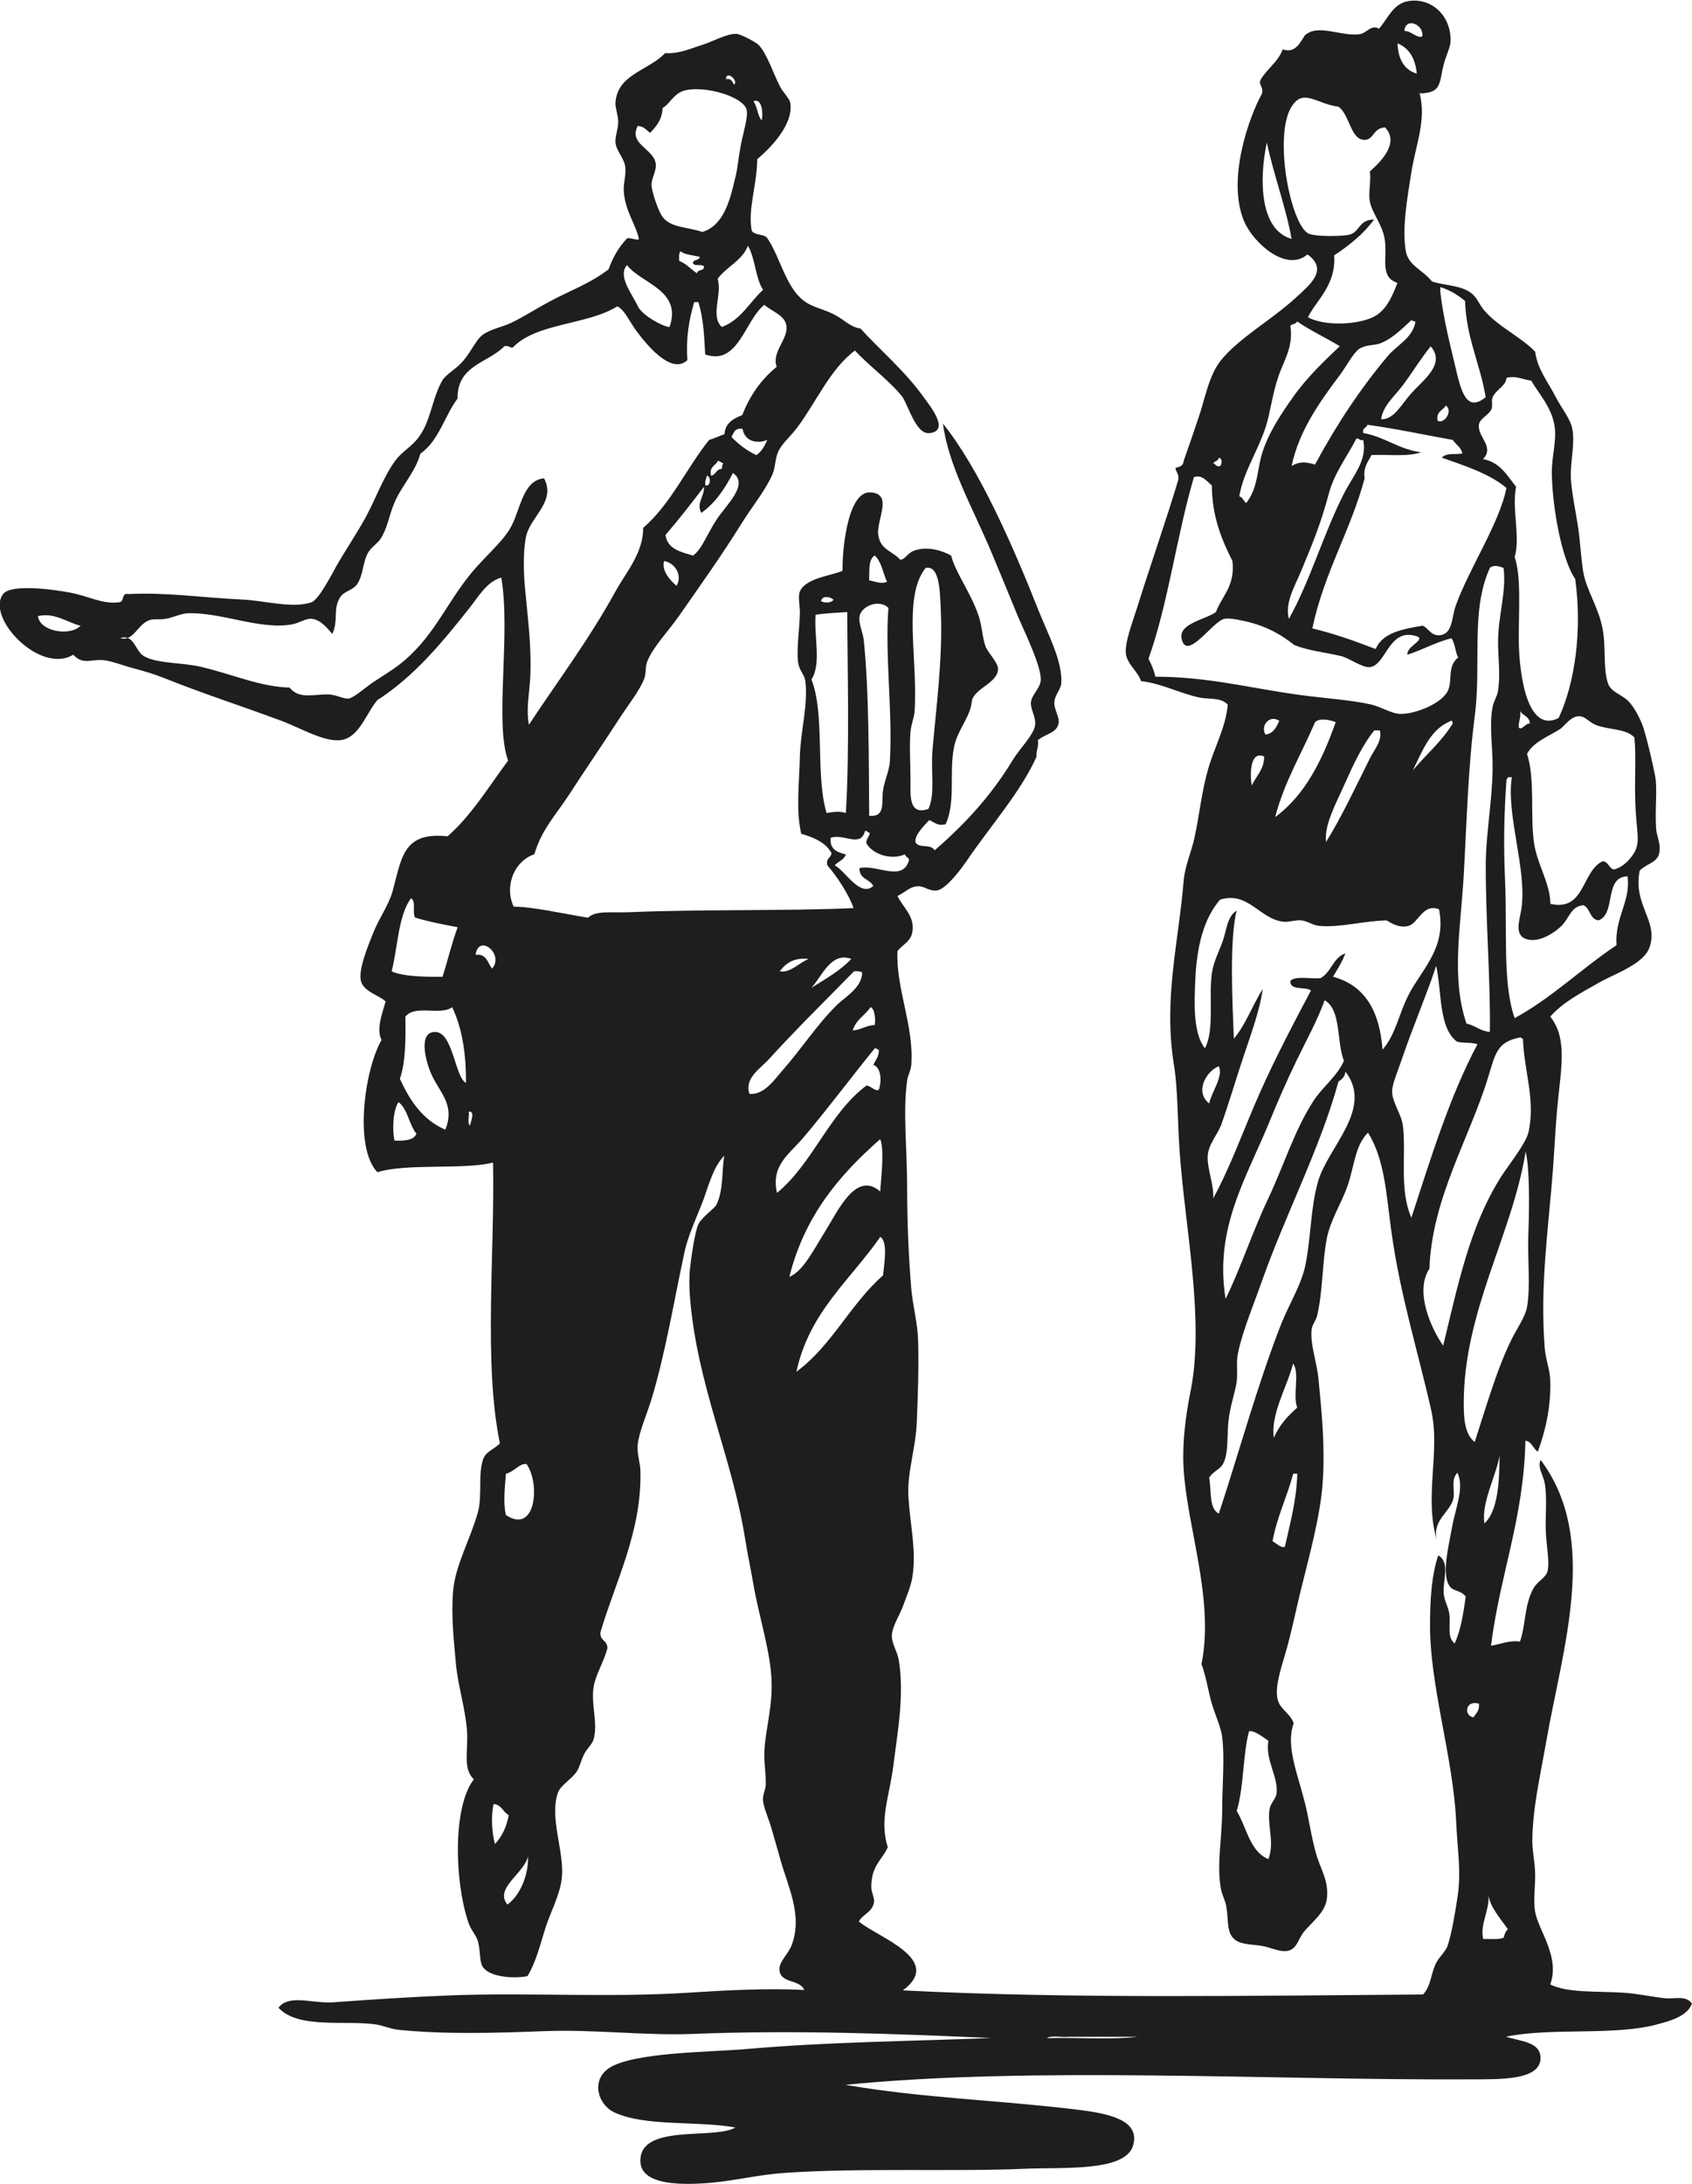 <?xml version="1.0" encoding="UTF-8"?>
<svg id="Layer_2" data-name="Layer 2" xmlns="http://www.w3.org/2000/svg" viewBox="0 0 246.84 318.5">
  <defs>
    <style>
      .cls-1 {
        fill: #201d1d;
        fill-rule: evenodd;
        stroke-width: 0px;
      }
    </style>
  </defs>
  <g id="Despre_Noi" data-name="Despre Noi">
    <path class="cls-1" d="m207.09,13.54c1.05,3.95-.56,7.55-1.2,11.65-.56,3.56-1.39,8.08-.8,11.44.37,2.13,2.56,2.79,3.81,4.42,1.82.6,4.08.53,5.62,1.61,1,.7,1.2,1.67,2.01,2.61,2.08,2.42,5.37,3.87,7.43,6.02.34,2.58,1.79,4.26,3.01,6.63.81,1.56,2.14,3.19,2.41,4.62.43,2.32-.37,5.04-.2,7.43.15,2.11.66,4.44,1,6.63.36,2.32.45,4.69.8,6.83.42,2.56,2.18,5.03,2.81,8.23.53,2.71.05,5.87.8,8.03.45,1.28,2.04,1.6,3.01,2.61.89.93,1.83,2.76,2.21,4.02.6,2.02,1.16,4.45,1.61,6.62.45,2.18-.04,5.04.2,8.03.09,1.08.78,2.25.4,3.61-.35,1.27-1.89,1.4-2.81,2.41-1.03,5.04,2.84,7.36,1.41,11.24-.88,2.39-5.01,3.77-7.23,5.02-2.92,1.64-5.42,2.96-7.23,5.02,2.65,3.24,1.48,8.06,1.01,13.45-.25,2.86-.39,5.72-.6,8.63-.63,8.52-1.95,17.01-1.21,26.3.13,1.64.75,3.08.8,4.62.13,3.6-.61,7.2-1.81,10.44-.71-.42-.83-1.44-1.81-1.6-.25,11.39-3.73,19.56-5.02,29.91,1.21-.18,2.77-.85,4.22-.6.87-2.43.62-5.43,2.01-7.83.57-.99,1.76-1.49,2.01-2.41.3-1.11-.05-3.27-.2-5.02-.22-2.58.22-5.23-.2-7.83-.19-1.16-1.11-2.3-.6-3.41,8.61,11.46,3.2,27.42.8,41.16-.85,4.87-2,9.74-2.01,14.46,0,1.42.33,2.88.4,4.42.09,1.89-.3,4.01,0,5.82.44,2.71,3.69,6.58,2.21,10.64,2.56,1.26,6.73.96,10.64,1.2,2.16.14,4.09.59,6.02.8,1.47.17,3.14-.49,4.01.8-.67,1.83-3.11,2.49-5.02,3.01-6.29,1.72-15.47.43-22.09,1.81,2.09.69,4.93.72,5.02,3.01.13,3.41-5.99,3.19-10.24,3.21-28.7.15-63.92-1.93-91.15.8,11.47,1.96,22.06,2.2,33.73,3.61,4.56.56,9.3,1.46,8.23,5.22-1.11,3.89-10.17,3.16-15.86,3.41-10.19.45-23.99-.16-34.94.6-3.76.26-7.17,1.1-10.44,1.41-4.38.41-10.48.48-10.64-3.01-.27-5.68,10.79-3.18,13.85-5.02-5.45-1-13.19-.09-17.67-2.21-2.39-1.12-3.41-4.64-.8-6.42,3.45-2.36,14.8-2.35,20.08-2.81,12.05-1.06,23.94-1.13,35.74-1.61-13.92-.61-28.68-1.19-43.37-.6-7.21.29-14.66-.69-21.88-.4-7.44.29-14.57.48-21.28-.2-1.18-.12-2.25-.65-3.41-.8-4.6-.6-11.22.67-14.06-2.41,1.49-2.04,4.98-.58,8.03-.8,5.45-.39,11.04-.77,16.86-1,11.35-.45,23.38.35,34.94-.4,5.81-.37,11.37-.67,16.87-.4-.68-1.59-3.34-.9-3.61-2.81-.18-1.28,1.28-2.36,1.81-3.81,1.6-4.43-.63-8.46-1.81-12.85-.36-1.32-.8-2.79-1.21-4.22-.37-1.31-1.13-2.88-1.2-4.02-.05-.74.37-1.46.4-2.21.06-1.61-.27-3.2-.2-4.82.16-3.55,1.36-6.84,1-11.24-.33-4.14-1.83-8.69-2.61-13.25-.39-2.25-.85-4.4-1.21-6.63-1.88-11.83-6.99-22.33-8.03-35.14-.11-1.4-.13-3.03,0-4.22.21-1.9.73-5.35,1.21-6.42.43-.98,2.36-2.34,2.61-2.81,1.13-2.13.8-5.45,1.2-7.23-1.69,1.71-2.27,4.37-3.21,6.83-.86,2.23-2.09,4.82-2.61,7.23-1.52,7.07-2.79,14.8-4.82,21.48-.68,2.22-1.81,4.74-2.01,6.62-.13,1.25.37,2.62.4,3.82.21,8.84-3.62,16.06-5.82,23.49-.17,1.31,1.07,1.2,1,2.41-.58,2.11-1.71,3.78-2.01,5.62-.41,2.57.67,5.19,0,7.63-.2.72-1.01,1.39-1.41,2.21-.43.9-.62,1.79-1,2.41-.72,1.17-2.4,2.01-2.81,3.21-1.24,3.67.94,8.51.6,12.25-.22,2.48-1.67,5.12-2.41,7.43-.78,2.45-1.31,4.82-2.61,7.03-1.99.38-5.29.16-6.42-1.2-.64-.77-.39-2.23-.8-3.82-.24-.91-1.04-1.7-1.41-2.81-2.06-6.16-2.27-16.91.8-20.88-1.7-1.62-.76-4.27-1.01-7.23-.27-3.23-1.31-6.44-1.61-9.64-.32-3.51-.71-7.21-.4-10.64.34-3.81,2.49-7.41,3.61-11.44.67-2.4-.02-5.67.8-7.83.38-1.01,1.64-1.41,2.41-2.21-2.41-11.76-.73-27.58-1-40.96-4.17,1.09-12.64.07-16.87,1.41-3.48-3.61-1.85-15.06.6-19.28-.82-1.65.16-4,.6-5.62-.84-.87-3.23-1.41-3.61-3.01-.38-1.6.94-4.86,1.81-7.03.83-2.07,2.26-4.04,2.81-6.02,1.34-4.87,1.49-8.73,8.03-8.03,3.52-3.1,6-7.25,8.83-11.04-2.02-5.45.42-18.52-1-26.7-2.16.63-3.35,2.83-4.62,4.42-3.87,4.87-7.97,9.93-13.45,13.45-1.61,1.87-2.62,5.39-5.22,5.82-2.43.41-6.02-1.77-8.83-2.81-6.12-2.27-11.3-3.91-17.06-6.22-1.39-.56-2.99-1.03-4.42-1.41-1.56-.41-3.17-1.06-4.42-1.2-1.73-.2-2.99.78-4.42-.8-4.79,2.96-12.81-5.41-10.24-8.84,1.14-1.52,7.36-.68,9.84-.2,2.7.52,4.68,1.71,7.03,1.4.9.03.31-1.43,1.41-1.2,5.64-.28,10.49.51,16.66.8,3.2.15,7.31,1.35,10.04.4,1.08-.37,2.96-4.05,3.61-5.22,1.14-2.02,2.88-4.61,4.22-7.02,1.54-2.78,2.61-5.96,4.42-8.43.96-1.32,2.39-2.02,3.41-3.41,1.78-2.41,1.89-5.47,3.41-8.23.45-.82,1.91-1.65,2.81-2.61,1.28-1.35,2.11-3.31,3.01-4.01,1.17-.92,2.91-1.19,4.22-1.81,1.74-.82,3.57-2.01,5.42-3.01,3.2-1.73,6.07-2.69,8.83-4.82.61-1.73,1.48-3.21,2.61-4.42.22-.38,1.66.34,1.81,0-.44-2.11-2.06-4.15-2.21-7.03-.06-1.18.4-2.44.2-3.61-.2-1.19-1.3-2.24-1.41-3.41-.08-.88.4-1.96.4-3.01,0-.96-.45-2.08-.4-2.81.27-4.18,4.86-4.69,7.23-7.23,2.17.11,3.7-.68,5.42-1.2,1.52-.47,3.63-1.69,5.02-1.61.56.03,2.76,1.16,3.21,1.61,1.23,1.22,2.25,4.48,3.21,6.22.36.65,1.31,1.65,1.41,2.21.54,3.23-3.08,6.78-4.82,8.23-.02,3.71-1.41,7.33-.8,10.44.4.67,1.68.46,2.21,1,2.17,3.09,2.82,8.18,6.43,9.84,1.24.57,2.53.86,3.81,1.61,1.13.66,2.06,1.64,3.41,1.81,2.62,2.92,6.5,6.18,9.24,10.04.8,1.12,3.96,4.93.8,5.22-2.02.19-3.12-4.31-4.02-5.42-1.84-2.28-5.04-4.63-6.82-6.63-3.61,2.69-5.58,7.41-8.43,11.24-.95,1.28-2.29,2.36-2.81,3.61-.43,1.04-.36,2.18-.8,3.21-1.01,2.33-2.95,4.67-4.42,7.03-2.99,4.8-5.89,8.86-9.24,13.66-1.52,2.17-3.77,4.49-4.62,6.63-.29.73-.12,1.63-.4,2.41-.63,1.73-2.4,3.95-3.61,5.82-2.43,3.75-4.9,7.35-7.43,11.24-1.9,2.92-3.93,4.96-5.02,8.63-2.71.84-4.49,4.42-3.01,7.63,2.81,0,7.33,1.05,10.84,1.61,1.16-1.1,3.46-.69,6.02-.8,10.51-.45,22.91-.16,32.73-.6-.66-1.89-2.32-4.51-3.82-6.22-.28-1.08.54-1.06.6-1.81-.87-1.54-2.55-2.27-4.42-2.81-.79-3.4-.3-7.14-.2-11.25.08-3.58,1.23-7.62.8-11.04-.11-.85-.79-1.43-1-2.41-.37-1.69.15-5.11.2-7.43.02-1.2-.31-2.49,0-3.21.84-1.96,4.54-2.28,6.22-3.01-.02-3.83.91-11.57,4.02-11.44,3.48.14.88,4.02,1.2,6.22.32,2.2,2.05,2.29,3.21,3.61.78-.06,1.01-1.04,2.21-1.4,1.83-.56,3.87.02,5.22.8.58,2.43,2.92,5.47,4.02,8.84.49,1.49.52,3.14,1,4.42.33.87,1.81,2.36,1.81,3.21,0,2.09-3.25,2.77-3.81,4.62-.14,2.38-2.09,4.21-2.61,6.83-.75,3.72.28,7.85-1.21,11.24-1.16.31-1.51-.21-2.41-.6-.76.87-2.13,2.11-2.01,3.21.52,1.03,2.1.14,2.81,1.2,4.28-3.72,8.13-7.79,11.44-13.25.92-1.51,3.06-3.65,3.21-5.02.14-1.25-.75-2.36-.6-3.41.14-1,1.27-1.91,1.41-3.01.24-2.01-2.6-7.66-3.41-9.64-1.37-3.35-2.62-6.4-3.82-9.24-2.73-6.49-6.2-12.44-7.03-18.67,5.32,6.64,10.17,17.71,14.05,27.51,1.25,3.15,3.46,7.23,3.21,10.44-.06.74-.93,1.68-1,2.61-.1,1.16.82,2.23.6,3.22-.31,1.41-1.94,1.46-3.01,2.41.16,1.03-.28,1.46-.2,2.41-2.3,5.13-6.67,10.02-10.24,15.26-.86,1.27-2.96,4-4.22,4.22-1.13.2-1.88-.63-2.81-.6-1.27.04-1.75.84-3.01,1.41.71,1.56,2.45,2.86,2.21,5.02-.18,1.6-1.23,1.87-2.21,3.01-.26,5.45,2.46,11.01,2.01,16.67-.07.82-.5,1.45-.6,2.21-.64,4.54,0,10.2,0,15.46s.21,10.16.6,14.86c.22,2.59.94,5.09,1,7.63.11,3.89-.03,8.06-.2,12.05-.16,3.7-1.45,7.33-1.21,10.84.31,4.43,1.15,7.68.6,11.44-.22,1.47-.87,2.94-1.41,4.42-.46,1.26-1.54,2.88-1.61,4.22-.06,1.13.8,2.38,1.01,3.61.84,5.13-.19,10.57-.8,15.46-.55,4.4-2.09,7.87-.8,11.84-.92,1.99-2.4,2.65-2.41,5.82,0,.77.5,1.6.4,2.21-.23,1.45-1.72,1.78-2.21,2.81,2.68,2.28,12.48,5.53,6.42,10.04,24.26,1.25,51.18.77,75.89.6,1.15-1.27,1.11-2.87,1.81-4.42.46-1.03,1.49-1.79,1.81-2.81.59-1.87,1.06-4.73,1.41-7.03.56-3.77-.02-6.72-.2-10.84-.43-9.66-3.94-20.03-3.82-29.31.04-3.25.2-6.62,1.2-9.64,1.8,1.05.63,3.64.8,5.62.08.95.63,1.83.8,2.81.27,1.53-.41,3.5.8,4.42.88-1.93,1.27-4.35,1.61-6.83-.79-1.03-1.83-.67-2.41-1.61-1.11-1.79-.09-5.69.4-8.43.56-3.08,1.83-5.79.8-8.03-1.04,1.11-.31,2.62-.6,3.81-.48,1.98-3.12,3.12-2.41,6.02-1.87-6.31.53-12.87-.8-18.87-1.84-8.25-4.54-16.81-5.82-26.1-.79-5.7-.96-10.45-3.41-14.46-1.93,1.89-1.99,4.94-3.01,7.83-.86,2.44-2.5,4.97-3.01,7.63-.68,3.53-.55,7.6-1.41,11.24-.16.69-.72,1.3-.8,2.01-.25,2.13.76,4.71,1,7.23.46,4.76.99,9.83.6,15.26-.35,4.81-2,10.76-3.21,15.66-.54,2.18-1.12,5-1.81,7.63-.69,2.65-1.9,5.71-1.61,7.83.25,1.81,1.78,2.13,2.41,3.81-1.32,3.74.96,8.07,2.01,13.25.39,1.94.73,3.89,1.21,5.62.69,2.5,1.98,4.15,1.61,6.83-.28,1.99-2.3,3.42-3.41,4.82-.64.81-.92,2.21-2.01,2.61-1.14.41-2.56-.35-3.82-.6-1.52-.31-3.24-.16-4.22-1-1.2-1.03-.84-2.67-1.2-4.82-.14-.82-.65-1.74-.8-2.61-.62-3.54.19-7.42.2-11.44,0-3.55.39-7.55,0-10.64-.19-1.56-1.11-3.35-1.61-5.22-.49-1.84-.77-3.7-1.41-5.42,1.9-9.36-2.07-19.76-2.61-28.51-.22-3.59.28-7.65,1.01-11.24,2.11-10.51-.85-24.03-1.61-35.33-.29-4.34-.24-8.79-.8-12.25-1.57-9.61.64-17.72,1.41-26.9.19-2.26,1.14-4.18,1.61-6.43.73-3.45,1.03-6.73,2.01-10.04.91-3.1,2.54-5.96,2.81-9.24-1.03-1.07-2.75-.75-4.02-1-2.92-.59-5.6-2.09-8.63-2.41-.41-1.39-2.03-2.46-2.21-4.01-.18-1.62.96-4.56,1.61-6.62,1.77-5.68,4.4-13.24,6.02-18.67.18-.92-.33-1.14-.4-1.81.61-.13,1.16-.31,1.2-1,.88-2.51,1.54-4.44,2.21-6.43.88-2.57,1.46-6.05,3.21-8.23,2.67-3.32,7.49-5.95,11.04-9.24,1.98-1.83,4.7-4,1.6-6.23-3.08,2.66-7.88-1.65-9.23-4.81-2.55-5.96.61-15.05,2.61-18.67.21-1.09-.61-1.26-.2-2.01.93-1.61,2.53-2.55,3.21-4.42,1.8.66,2.52-.95,3.21-2.01,1.93-1.8,5.28.19,8.03-.2,1.05-.15,1.64-1.46,2.81-.8,1.33-1.53,2.04-3.61,4.22-4.01,3.14-.58,6.29,1.83,6.22,5.82-.02.92-.64,2.01-1,3.41-.71,2.72-.22,4.21-3.61,4.22Zm-2.21-9.03c1.05.01,1.85,1.14,2.61.8.27-1.77-2.46-2.87-2.61-.8Zm1.81,6.23c-.21-2.2-1.1-3.72-2.81-4.42.09,2.32.96,3.86,2.81,4.42Zm-100.79.8c.82-.15.91.43,1.21.8.66-.56-1.14-2.17-1.21-.8Zm1.41,14.26c.3-1.33.48-3.22.8-4.82.34-1.68,1.09-4.1.8-5.02-.61-1.93-5.98-3.43-8.84-2.81-1.79.39-2.27,1.96-3.41,2.61-.07,1.74-.94,2.68-1.81,3.61-.56-.38-.91-.96-1.81-1-1.38,2.61,2.25,3.31,2.61,5.42.19,1.12-.64,2.18-.6,3.21.04.99.99,3.79,1.6,4.62,1.21,1.62,3.49,1.43,5.82,2.21,3.05-.94,4-4.41,4.82-8.03Zm91.55-5.42c-1.84-.19-2.02-3.77-3.61-4.82-3.19-.41-5.13-2.74-6.83,0-2.66,4.3-.17,16.99,2.41,18.47.91.52,5.02.45,6.02.2,1.57-.39,1.32-2.2,3.61-2.21-1.56,2.12-3.6,3.76-5.82,5.22.29,4.44-2.72,6.64-3.82,9.04,2.3,1.25,6.92,1.15,9.44,0,1.98-.91,2.87-3.15,3.61-5.02-2.56-.84-1.52-3.42-1.81-6.02-.26-2.39-1.86-4.03-2.21-5.82-.26-1.32.19-2.89,0-4.42,1.4-1.26,4.44-4.09,2.21-6.42-1.87.1-1.58,1.98-3.21,1.81Zm-88.94-5.62c.7,1.09.48,1.89,1.21,2.81.23-1.06.03-3.33-1.21-2.81Zm78.5,20.08c-.74-4.35-2.6-9.31-3.61-14.06-1.13,5.35-1.06,12.74,3.61,14.06Zm-83.72,5.82c.68,2.36-1.12,5.39.6,7.03,2.79-1.02,4.03-3.6,6.02-5.42-1.14-1.73-1.12-4.63-2.21-6.42-.87,2.21-3.12,3.04-4.42,4.82Zm-5.62-2.61c1.07.4,1.71,1.24,2.61,1.81.04-.63,1.08-.26,1-1-.29-.45-1.59.12-1.6-.6.16-.44.94-.26,1-.8-.97-.24-2.13-.28-2.81-.8-.28.26-.2.87-.2,1.4Zm-6.02,6.63c.71,1.42,3.84,3.03,4.62,3.01,1.87-5.38-4.11-6.31-6.22-9.03-1.34,1.59.57,3.92,1.61,6.02Zm117.05-2.21c.42,3.76,1.36,7.48,2.21,11.04.79,3.31,1.52,6.78,4.42,4.42-.8-4.89-2.82-8.56-3.01-14.05-1.05-.82-2.17-1.58-3.61-2.01v.6Zm-109.82,10.04c-2.22,2.12-5.61-1.77-7.43-4.22-1.04-1.4-1.72-3.1-2.81-3.61-4.35,2.74-11.81,2.38-15.26,6.02-.47,0-.59-.35-1.21-.2-2.37,2.45-6.9,2.74-6.83,7.63-1.92,2.57-2.76,6.21-5.42,8.03-.74,2.7-2.79,4.75-3.82,7.23-.8,1.94-.99,3.68-2.01,5.22-.48.72-1.33,1.17-1.81,2.01-.77,1.34-.69,3.3-1.61,4.61-.57.82-1.87,1-2.41,1.81-1.17,1.75-.24,3.45-1.2,5.42-.73-.85-1.69-2.09-3.01-2.21-.85-.08-1.69.58-2.81.8-4.6.89-10.34-1.78-15.26-1.61-.95.03-2.14.63-3.21.81-.95.16-1.79-.03-2.41.2-1.71.63-2.35,3.2-4.22,2.61,2.02-.62,2.17,1.87,3.41,2.61,1.91,1.15,5.58.92,8.43,1.6,4.76,1.14,8.56,2.89,12.85,3.01,1.44,1.73,3.36.97,5.62,1,1.19.02,2.35.71,3.01.6.8-.13,2.41-1.61,3.61-2.41,1.37-.91,2.59-1.63,3.61-2.41,5.1-3.88,6.82-8.79,10.64-13.45,1.92-2.34,4.36-4.37,5.62-6.42,1.59-2.59,1.79-7.13,5.02-7.43,1.79,3.38-1.97,5.57-2.61,8.43-.45,2.03-.39,5.08-.2,7.23.39,4.42,1.01,8.73.8,13.25-.11,2.38-.64,4.7-.2,7.03,4.1-6.21,8.84-12.52,12.65-19.48,1.48-2.69,4.06-5.6,4.02-9.23,4.03-3.47,6.3-8.69,9.64-12.85.81-.19,1.43-.58,2.21-.8.13-1.68,1.33-2.28,2.61-2.81,1.12-2.89,2.8-5.22,5.02-7.03-.79-2.17,1.73-4.03,1.41-6.03-.25-1.51-2-1.97-3.21-3.01-2.84,2.22-3.8,8.95-8.63,7.23-.15-2.61-.23-5.22-1-7.63h-.6c-.78,2.63-1.22,5.26-1,8.43Zm105.61-5.82c-1.54,1.44-2.93,2.8-4.62,3.41-.87.31-2.05.15-3.01.8-.86.59-1.94,2.66-2.81,3.81-3,3.98-5.97,8.19-7.03,13.25,1.11-.66,2.05-.63,3.41-.2,3.14-5.84,6.66-11.14,10.64-15.86,1.32-1.56,3.69-2.67,4.02-5.02-.28,0-.44-.1-.6-.2Zm-16.66.2c-.18.35-.7.37-1,.6.5,3.15-.98,5.08-1.81,7.63-.64,1.95-.95,3.86-1.41,5.82-.95,4.08-3.62,7.59-4.22,11.44.5.16.63.7,1,1,1.41-1.87,1.51-3.55,2.01-6.03.7-3.46,2.99-6.84,4.82-9.43,1.99-2.83,4.5-5.22,6.83-7.43-2.04-1.24-4.29-2.27-6.22-3.61Zm15.46,9.24c-1.21,1.63-2.98,3.06-3.21,5.02,1.91.04,2.87-2.09,4.42-3.81,1.78-1.99,5.03-4.25,2.81-6.83-1.45,1.78-2.64,3.76-4.02,5.62Zm16.87,37.14c.02,4.92,1.19,13.83,5.82,11.44,2.41-5.17,3.44-12.87,2.41-20.28-2.02-2.9-3.36-10.68-3.41-15.46-.03-2.36.73-4.64.4-6.83-.41-2.75-2.32-4.73-3.41-6.63-1.42-.18-2.13-.76-3.61-.4-.03,1.14-1.53,1.72-2.01,2.81-.25.57.07,1.29-.2,1.81-.46.88-1.68,1.29-1.81,2.21-.24,1.76,2.35,3.23.6,5.02,2.5.45,3.5,2.39,4.82,4.02-.64,3.32.66,7.36-.2,10.24.96,2.94.59,7.42.6,12.05Zm-11.85-31.92c.92.59,2.33-1.42,1.21-2.21-.4.74-1.45.83-1.21,2.21Zm2.21,2.81c-4.15-.74-8.15-1.62-12.45-2.21-.11.49-.78.43-.6,1.2,3.18.57,5.12,2.37,8.43,2.81-1.86.68-4.78.3-7.23.4-.47,1.01-1.24,1.71-1,3.41-2.09,7.75-5.92,13.75-7.63,21.88,3.29.79,6.29,1.87,9.24,3.01,1.01-2.4,3.92-2.9,6.83-3.41.76.22,1.2,1.46,2.41,1.4,2.02-.09,1.83-2.57,2.41-4.22,1.88-5.36,6.42-12.1,7.43-17.27-2.51-2.1-6.03-3.21-9.44-4.42.8-.78,1.98-.39,3.01-.6-.19-.95-.98-1.3-1.41-2.01Zm-105.2-.4c1.03,1.04,2.19,1.96,3.61,2.61.77-.49,1.21-1.34,1.6-2.21-1.35.58-3.28.32-3.61-1.61-1.11-.18-1.31.57-1.61,1.2Zm91.15.2c-1.51,2.91-3.22,5.02-4.02,8.03-1.23,4.61-2.48,7.51-4.02,11.24-.91,2.2-2.44,4.68-1.81,7.03,3.07-5.46,5.08-12.49,8.03-18.27,1.37-2.68,3.45-4.88,2.81-7.83-.57.16-.52-.28-1-.2Zm-20.88,3.61c.38.09.36.57,1,.4.28-.26.35-1.2-.2-1.2-.06.47-.62.45-.8.8Zm-73.28,1.81c.75-.12.74-1,1.61-1-.02-.35.04-.62.2-.8-.3-.11-.5-.3-.8-.4-.3.77-1.31.83-1,2.21Zm-1.41,5.42c-.77-1.43.48-2.42.4-3.81-1.83,2.39-3.67,4.76-5.62,7.03.28,2.07,2.21,2.47,4.02,3.01,1.32-.97,1.99-3.05,3.41-5.22,1.43-2.19,4.8-5.15,2.41-6.83-1.19,2.29-2.58,4.39-4.62,5.82Zm.6-4.01c.82.23.81-1.4.2-1.41-.06.47-.32.75-.2,1.41Zm71.27-1.21c-2.52,8.52-3.73,18.35-6.63,26.5.41.79.79,1.62,1,2.61,7.64.02,13.45,1.59,20.68,2.61,3.77.53,7.69.76,10.64,1.41,1.66.37,3.08,1.37,4.42,1.41,2.07.06,6.3-1.53,7.03-3.61.55-1.58-.15-3.37,1.41-4.62-.46-.81-.44-2.11-1-2.81-2.34.61-4.2,1.7-6.42,2.41-.07-1.25,2.35-2.01,1.6-2.61-4.29-1.64-4.63,4.1-7.03,4.41-1.12.15-3.09-1.34-4.22-1.6-2.44-.58-4.68-.76-6.83-1.61-2.13-1.69-4.38-2.93-7.83-3.62-.57-.11-1.72-.35-2.41-.2-1.7.36-5.55,6.39-6.22,2.81-.41-2.15,3.67-2.77,5.02-3.81.89-2.39,2.81-3.75,2.41-7.43-1.56-3.12-2.97-6.4-3.01-11.04-.75-.6-1.41-1.61-2.61-1.21Zm-47.38,15.06c.86.14,1.78.61,2.61.2-.62-1.26-.79-2.95-1.81-3.82-.92.55-.76,2.19-.8,3.62Zm-28.11.8c.93-1.52-.23-3.38-1.81-3.61-.4,1.44.91,2.81,1.81,3.61Zm118.66-2.61c-2.85,6.25-1.2,13.91-2.21,21.69-.98,7.57-1.16,15.31-1.6,23.09-.43,7.59-1.87,15.04.4,21.68,1.28.26,1.99,1.09,3.41,1.21.11-7.52-.6-15.83-.6-24.3,0-4.39.95-9.39,1-14.05.04-3.27-.53-6.27,0-9.04.17-.9.68-1.55.8-2.41.37-2.48-.02-4.84,0-7.23.03-3.75,1.24-7.25.8-10.64-.73-.28-1.48-.48-2.01,0Zm-83.92,20.88c-.06.93-.51,1.95-.6,3.01-.18,2.01,0,4.87,0,7.03s-.32,5.25,2.61,4.22c1.02-2.12.33-5.44.6-8.63.48-5.67,1.53-13.35,1.21-20.28-.12-2.48-.09-6.69-2.21-6.23-3.37,4.17-1.12,13.3-1.61,20.88Zm-13.65-16.06c.4.34,1.63.29,1.81-.2-.47-.43-1.63-.64-1.81.2Zm5.62,2.21c-.21.88.5,2.49.6,3.41.8,7.43.74,18.24.8,25.7,2.4.24,1.79-1.92,2.01-3.61.18-1.43.92-2.94,1-4.22.45-6.97-.74-15.84-.2-22.49-1.31-1.28-3.86-.34-4.22,1.2Zm-6.42-.2c-.23,3.39.87,7.11-.6,9.44,2.03,5.2.53,13.92,2.21,19.47.99-.15,1.87-.31,2.81,0,.56-9.38.23-21.22.2-29.31-.84.08-3.28.17-4.62.4Zm-113.44.2c.25,2.23,4.61,2.99,6.22,1.41-1.94-.49-3.87-2-6.22-1.41Zm216.03,16.26c.51.42.88-.61,1.61-.6-.03-1.04-1.01-1.13-1.41-1.81.16,1.03-.28,1.46-.2,2.41Zm11.24-.4c-.84-.32-1.36-1-2.01-1.2-1.42-.44-2.59,1.42-3.21,1.81-1.94,1.21-3.87,1.89-4.82,3.61,1.19,3.61.46,8.8,1,12.85.44,3.24,2.39,6.01,2.41,9.03,5.08,1.16,4.53-4.76,7.63-6.22.86.08.87,1,1.61,1.21.76-.15,1.58-.71,2.21-1.4,1.85-2.05,1.24-3.15,1-7.03-.26-4.22.12-7.71-.2-10.84-1.28-1.32-3.69-1.06-5.62-1.81Zm-48.19,1.41c1.18-.16,1.59-1.09,2.01-2.01-1.44-.94-2.8.73-2.01,2.01Zm7.23-1.81c-1.96,4.6-4.47,8.65-5.82,13.85,4.36-3.21,6.86-8.27,8.83-13.85-.84-.32-2.31-.67-3.01,0Zm14.26,7.03c1.93-2.29,4.22-4.21,5.82-6.83-.05-.16,0-.4-.2-.4-3.09,1.2-4.19,4.37-5.62,7.23Zm-5.62-5.82c-1.73,2.1-3.1,5.08-4.42,8.03-1.17,2.64-2.93,5.8-2.61,8.23,2.2-3.51,4.49-8.39,6.42-12.25.62-1.23,1.83-2.57,1.41-4.02h-.8Zm-17.87,8.03c.62-1.39,1.77-2.25,1.81-4.22-2.13-.98-2.09,2.8-1.81,4.22Zm37.14-.6c-.33,4.73-.43,9.02-.2,14.25.34,7.83-.37,15.21,1.41,20.28,5.49-3.01,9.76-7.24,14.86-10.64-.29-4.05,2.12-6.44,1.6-10.04-3.48.07-1.63,5.46-4.22,6.42-1.32-.15-1.18-1.77-2.21-2.21-1.74.14-2.02,1.71-3.01,2.81-1,1.11-3.28,2.59-5.02,2.21-2.23-.49-1.27-2.72-1-4.62.78-5.67-2.27-13.64-1.41-19.07h-.6c-.01.25-.26.28-.2.6Zm-98.58,8.23c-.16,1.69.96,2.12,2.21,2.41-.24.83-1.13,1.01-1.61,1.61,1.52.74,3.66,4.74,5.62,3.01-.5-1.04-2.08-1-2.01-2.61,2.52-.6,6.33,2.14,7.23-1.2-.06-.41-.54-.4-.6-.81-2.09.92-4.76-.07-5.62-1.6-.17-.64.99-1.63.2-1.61-.05-.16-.17-.23-.4-.2-.67,2.51-3.09.32-5.02,1Zm-64.05,19.47c1.81.84,5.44.8,7.43.8.76-2.38,1.35-4.94,2.21-7.23-2.14-.4-4.27-.81-6.22-1.41-.42-.72.18-2.46-.6-2.81-1.88,2.61-1.9,7.07-2.81,10.64Zm148.37-6.63c-1.15.32-2.15-.14-3.21-.8-3.46.08-6.87,1.1-9.84.8-.95-.09-1.75-.72-2.61-.8-.86-.09-1.81.29-2.61.2-3.49-.39-5.12-4.5-9.24-3.22-2.34,2.73-3.38,6.61-3.61,11.64-.16,3.54-.32,7.88,1.4,10.04,1.42-2.73.54-7.21,1-10.84.23-1.78,1.09-3.33,1.61-4.82.55-1.59.64-3.56,2.01-4.42-1.05,4.37-.62,13.02-.4,18.67,1.76-2.06,2.72-4.91,4.22-7.23-.45,3.17-1.72,6.55-2.81,9.84-1.11,3.33-2.1,6.7-3.21,9.84-.56,1.57-1.9,2.91-2.01,4.62-.12,1.92.93,4.18.8,6.23,2.67-4.93,4.52-10.28,6.83-15.46,2.28-5.12,4.89-10.07,7.43-14.86-.82-.65-3.06.11-3.01-1.41.82-.78,2.97-.24,4.42-.4,1.56-.85,1.82-3,3.61-3.61-.47,1.27-1.16,2.32-1.81,3.41,4.7,1.26,6.83,5.08,7.23,10.64,1.98-2.31,2.33-5.14,3.82-8.03,1.9-3.71,5.56-6.79,4.42-12.45-2.34-.9-3.01,2.02-4.42,2.41Zm-136.12,4.22c1.65-.18,1.74,1.2,2.41,2.01,1.82-2.06-1.93-5.2-2.41-2.01Zm48.99,4.82c2.05-1.3,4.21-2.49,5.82-4.22-2.95-1.11-4.3,2.59-5.82,4.22Zm-4.62-2.41c1.52.29,2.86-1.26,4.22-1.81-2.22-.22-3.35.66-4.22,1.81Zm90.75,12.85c-.52,1.55-1.4,3.57-1.41,4.62-.01,1.7,1.42,3.38,1.6,5.22.44,4.33-.55,9.21,1.21,13.25,2.86-8.78,5.59-17.7,9.64-25.3-.81-.32-2.16-.12-3.01-.4-2.66-2.02-2.17-7.2-3.01-11.04-1.31,4.02-3.56,9.3-5.02,13.65Zm-79.91-12.85c-4.15,4.23-8.49,8.5-12.45,12.85-1.21,1.34-3.57,2.71-2.81,5.02,2.17.2,3.66-2.1,4.82-3.41,2.82-3.21,4.93-6.54,7.83-9.44,1.36-1.36,3.71-2.55,3.81-4.82-.24-.23-.71-.23-1.2-.2Zm64.45,13.25c-1.32,2.71-2.63,5.73-3.82,8.63-3.32,8.16-8.12,15.55-6.42,25.9,2.28-4.7,3.91-9.78,6.22-14.65,2.27-4.8,3.87-10.07,6.62-14.26,1.38-2.1,3.43-3.56,4.42-5.82-1.1-2.78-.35-7.41-2.81-8.83-1.09,2.99-2.64,5.79-4.22,9.03Zm-123.07-8.03c-1.65,1.3-5.49-.43-6.83,1.41.05,3.33.04,6.6-.8,9.04,1.46,3.22,3.35,6.02,6.63,7.43,1.45-3.65-.8-5.37-2.01-8.03-.88-1.94-2.02-6.35.6-6.22,2.54.11,2.81,6.59,4.42,7.43.03-4.38-.6-8.1-2.01-11.04Zm58.43,3.41c1.24-.1,1.94-.74,3.21-.8.12-.48.1-2.31-.6-2.61-.81,1.2-2.16,1.85-2.61,3.41Zm94.36,21.68c1.12-1.81,3.83-5.12,4.22-6.83,1.07-4.72-.68-9.1-.8-13.65-.2,0-.24-.16-.4-.2-3.35.68-3.6,2.27-4.62,5.62-2.73,9.06-8.25,17.75-8.63,28.11-2.19,3.38.25,8.71,2.01,11.24,2.19-9.07,3.9-17.31,8.23-24.29Zm-101.59-6.02c-2.09,2.45-4.72,4.01-3.82,8.03,5.25-4.32,7.58-11.56,13.05-15.66.72.05,1.31.95,1.81.6.46-1.27.31-3.29-.8-3.61.3-.7.83-1.18.8-2.21-.26-.01-.28-.26-.6-.2-3.12,3.82-6.95,8.94-10.44,13.05Zm59.23-5.02c.36-1.7,2.12-3.97,1.41-5.42-1.75.63-3.61,3.67-1.41,5.42Zm18.87-3.21c-2.71,9.87-7.78,19.47-11.24,29.31-1.19,3.38-2.71,6.96-3.41,10.24-.32,1.47-.03,2.81-.2,4.21-.18,1.45-.99,3.63-1.21,5.82-.23,2.32.04,4.69-.8,6.22-.45.82-1.46,1.06-2.01,2.01.36,1.85-.07,4.49,1.41,5.22,2.85-8.61,5.63-18.78,9.04-27.51,1.17-2.99,3.03-5.88,3.61-8.83.83-4.23.71-8.1,1.81-12.05,1.4-5.02,8.17-10.65,4.02-16.06-.09.72-.5,1.1-1,1.41Zm-137.73,8.63c1.45.04,2.8-.01,3.21-1-1.08-1.33-1.25-3.57-2.61-4.62-.81,1.15-.93,3.99-.6,5.62Zm11.04-2.21c.09-.57.79-2.14-.2-2.01.13.61-.26,1.73.2,2.01Zm46.58,22.08c1.97-.8,3.4-3.71,5.22-6.63,1.91-3.06,4.51-8.89,8.03-5.82.14-2.15.63-6.04,0-7.63-5.92,5.19-11.04,11.18-13.25,20.07Zm98.38,18.67c.01,2.12.18,4.31,1.6,5.42,1.58-4.82,3.22-10.65,5.42-15.06.81-1.61,1.96-3.21,2.21-4.61.54-3.04.05-6.97.2-10.84.16-3.99.17-9.59-.4-11.85-1.96,12.22-9.11,23.34-9.03,36.94Zm-97.37-4.82c5.14-3.76,7.9-9.9,12.65-14.06.12-1.35.79-4.91-.4-5.62-4.35,6.29-10.35,10.93-12.24,19.68Zm69.67,9.64c.76-1.85,2.03-3.19,3.41-4.42-.69-1.65.4-5.08-.6-6.42-.88,3.42-3.32,7.37-2.81,10.84Zm30.72,12.45c2.07-1.82,2.18-6.65,2.21-9.84-.6,3.18-2.69,6.9-2.21,9.84Zm-139.74-8.63c-.99-.18-1.84,1.14-3.01,1.41-.14,1.79-.44,4.29,0,6.02,4.33,2.89,5.05-4.53,3.01-7.43Zm108.82,11.24c.54.29,1.32,1.1,1.81.8.75-3.4,1.68-6.62,1.81-10.64h-.6c-.89,3.39-2.35,6.21-3.01,9.84Zm29.31,25.7c.36-.58.94-.94.8-2.01-1.97-.56-2.27,1.74-.8,2.01Zm-32.72,2.01c-.91,3.14-.74,8.12-1.81,11.64,1.47,2.41,1.88,5.88,4.62,7.03.97-2.5-.27-5.16.2-7.43.18-.85.93-1.4,1-2.21.24-2.46-1.68-4.79-1.2-7.63-.78-.53-2.03-1.52-2.81-1.4Zm-110.02,16.46c1-1.08,1.7-2.46,2.01-4.22-.85-.42-1.02-1.52-2.21-1.61-.41,1.7-.24,4.33.2,5.82Zm1.81,8.83c1.88-1.33,3.11-4.38,3.01-7.03-.55,2.49-4.95,4.63-3.01,7.03Zm142.35,5.02c1.04-.03,2.27.13,3.01-.2.09-.51.28-.92.6-1.21-1-1.48-2.69-3.33-2.81-5.02.1,2.46-1.27,4.23-.8,6.42Zm-50.39,14.26h-10.04c-1.01.13-2.54-.26-3.21.2,4.35-.13,9.24.27,13.25-.2Z"/>
  </g>
</svg>